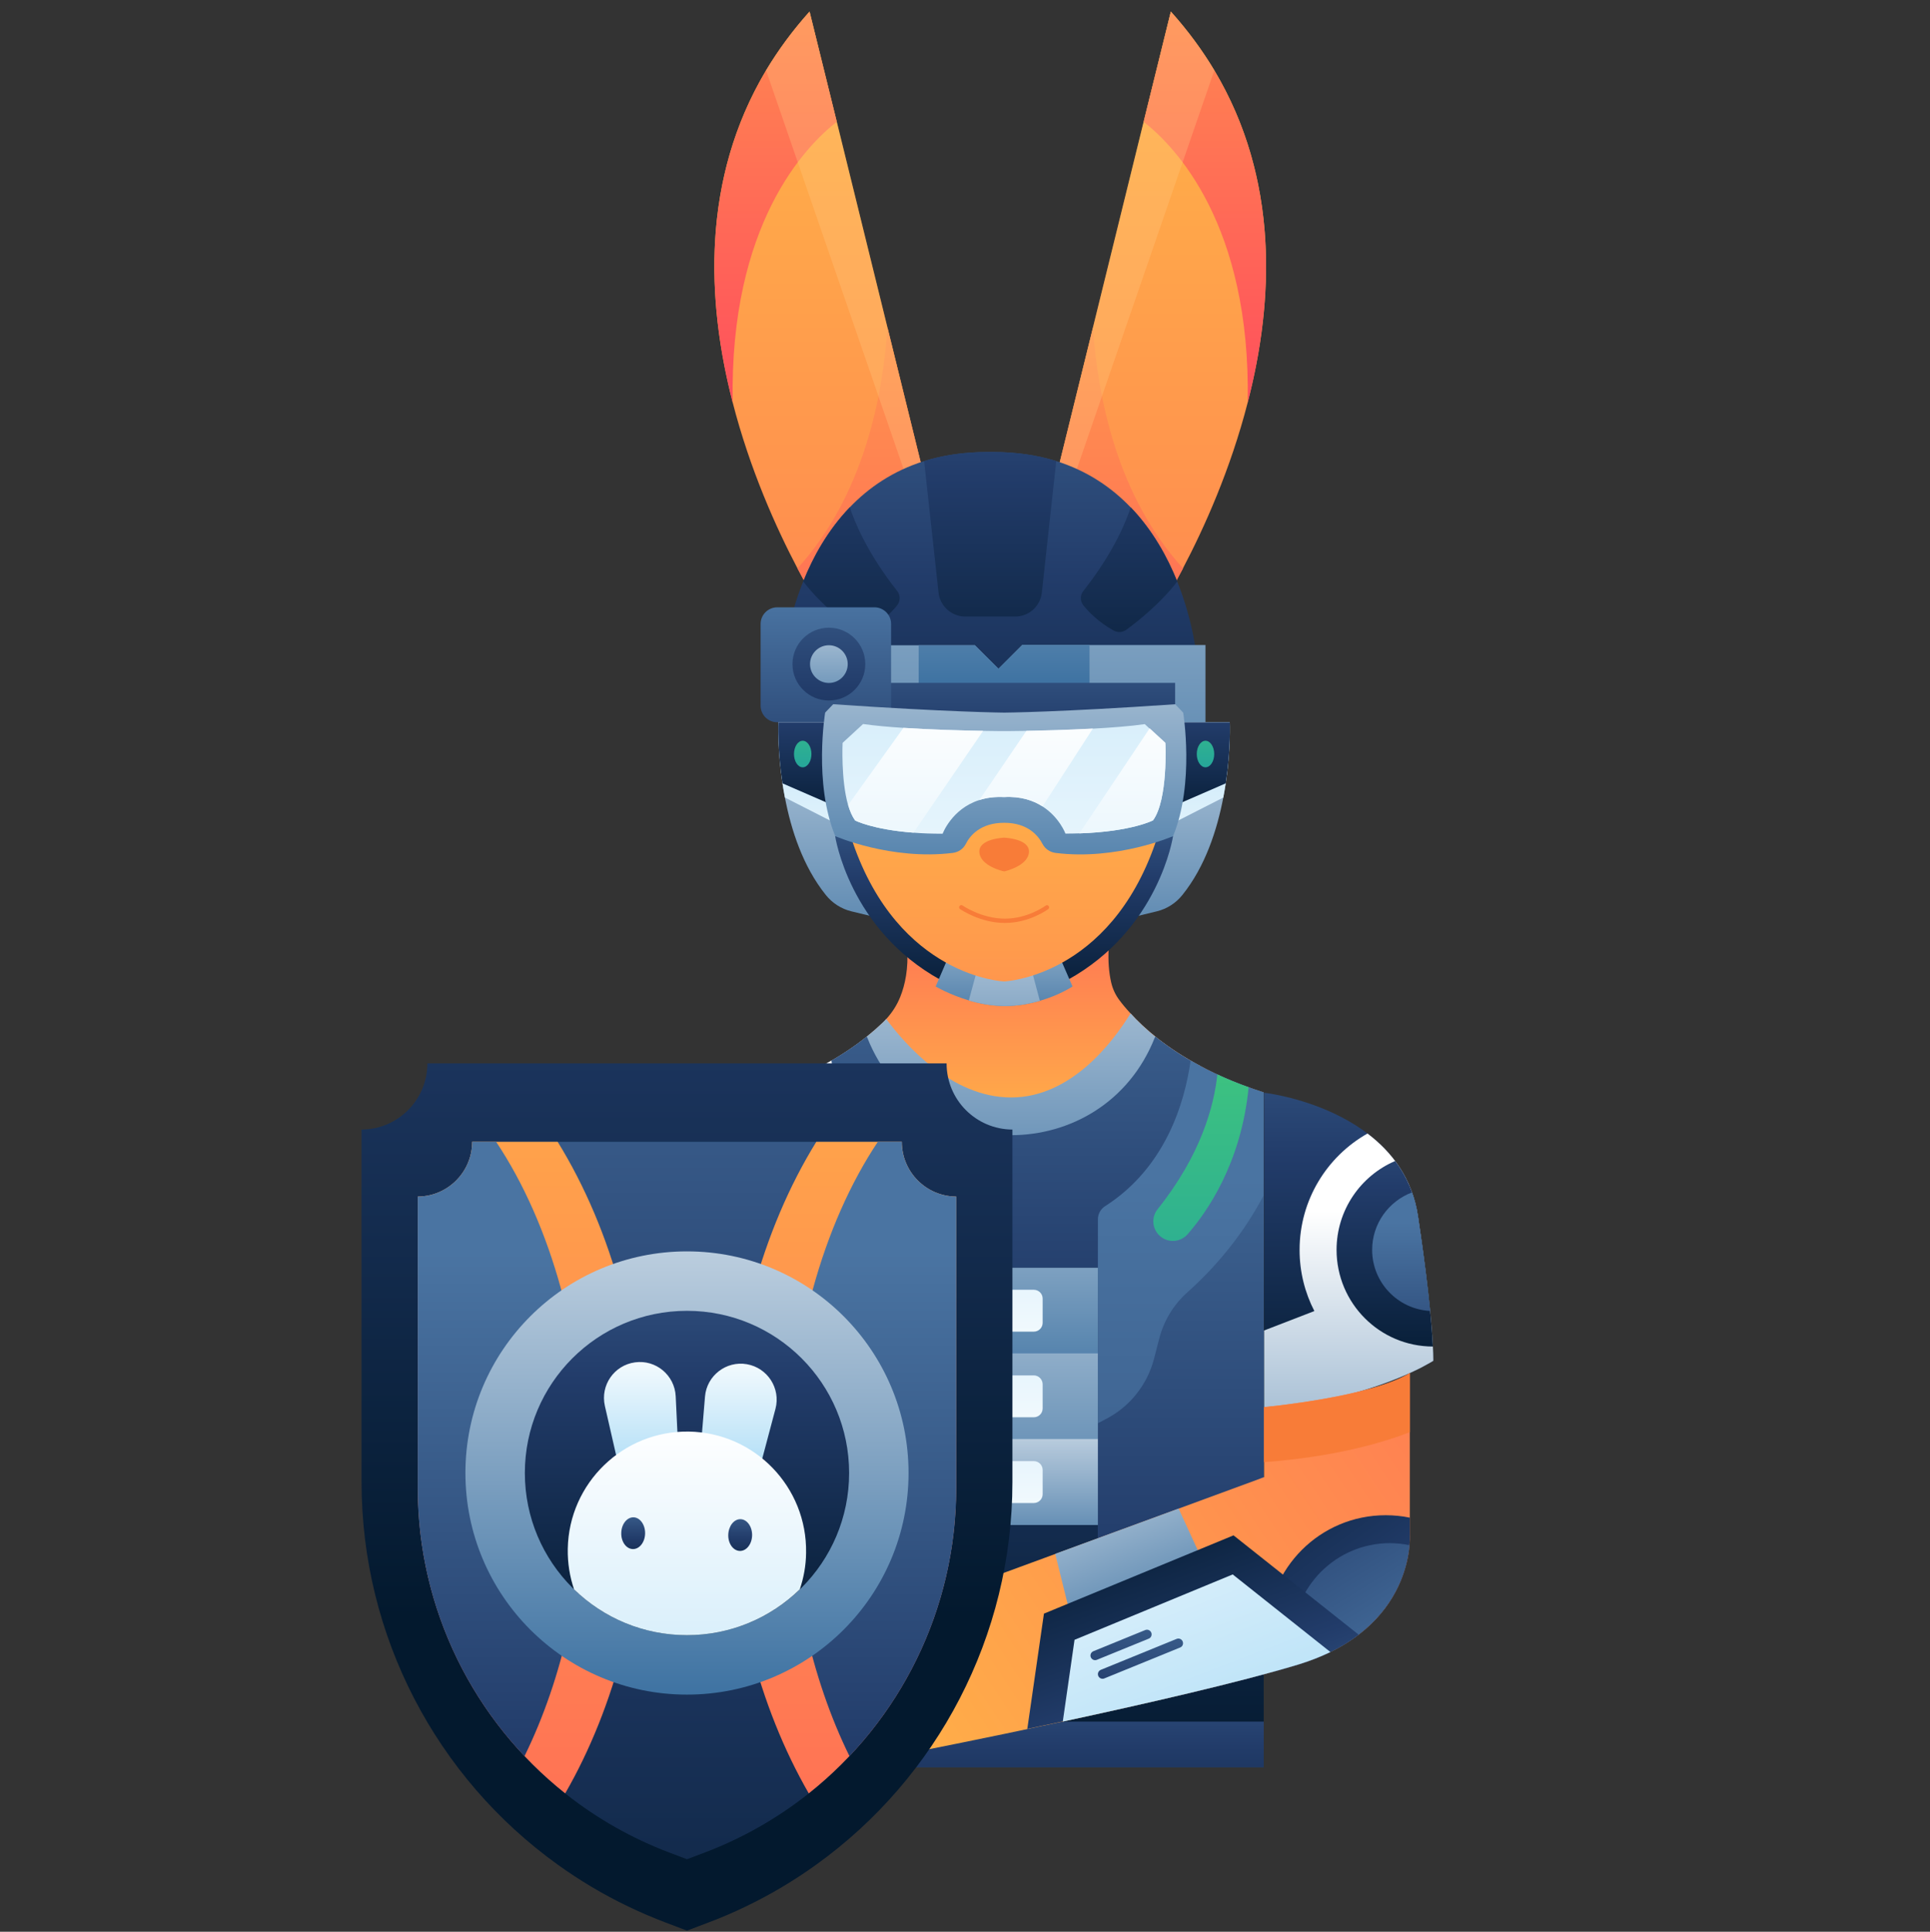 <svg width="1500" height="1501" viewBox="0 0 1500 1501" fill="none" xmlns="http://www.w3.org/2000/svg">
<rect x="0" y="0" width="1500" height="1501" fill="#333333" stroke="none"/>
<path d="M969.719 312.728C956.34 364.795 935.911 410.174 919.369 441.631C904.273 470.467 892.521 487.642 892.521 487.642L816.68 387.123L817.764 382.874L849.403 254.513L888.815 94.604L909.967 9C923.256 23.825 934.465 39.102 943.775 54.65C994.306 139.259 990.148 233.722 969.719 312.728Z" fill="url(#paint0_linear_200_2)"/>
<path d="M969.718 312.728C972.249 174.423 913.312 113.768 888.814 94.604L909.967 9C995.3 103.915 993.854 219.169 969.718 312.728Z" fill="url(#paint1_linear_200_2)"/>
<path d="M919.459 441.631C904.363 470.467 892.611 487.642 892.611 487.642L816.77 387.124L849.493 254.515C853.199 308.932 868.295 385.587 919.459 441.631Z" fill="url(#paint2_linear_200_2)"/>
<path opacity="0.3" d="M943.774 54.65L828.068 390.107L817.854 382.876L849.492 254.514L888.904 94.605L909.966 9C923.254 23.825 934.463 39.102 943.774 54.65Z" fill="#FFCA83"/>
<path d="M569.448 312.728C582.826 364.795 603.255 410.174 619.798 441.631C634.894 470.467 646.645 487.642 646.645 487.642L722.487 387.123L721.402 382.874L689.764 254.513L650.351 94.604L629.199 9C615.911 23.825 604.702 39.102 595.391 54.65C544.951 139.259 549.018 233.722 569.448 312.728Z" fill="url(#paint3_linear_200_2)"/>
<path d="M569.448 312.728C566.917 174.423 625.854 113.768 650.351 94.604L629.199 9C543.956 103.915 545.312 219.169 569.448 312.728Z" fill="url(#paint4_linear_200_2)"/>
<path d="M619.797 441.631C634.893 470.467 646.644 487.642 646.644 487.642L722.486 387.124L689.763 254.515C686.056 308.932 670.87 385.587 619.797 441.631Z" fill="url(#paint5_linear_200_2)"/>
<path opacity="0.3" d="M595.391 54.65L711.096 390.107L721.311 382.876L689.673 254.514L650.351 94.605L629.198 9C615.91 23.825 604.792 39.102 595.391 54.65Z" fill="#FFCA83"/>
<path d="M914.944 451.846C907.261 432.773 895.871 411.892 878.786 394.265C864.052 378.898 845.159 365.881 820.933 358.288C806.56 353.768 790.199 351.237 771.758 351.237C771.035 351.237 770.312 351.237 769.589 351.237C768.866 351.237 768.142 351.237 767.419 351.237C748.979 351.237 732.617 353.768 718.244 358.288C694.018 365.881 675.126 378.898 660.391 394.265C643.397 411.982 631.917 432.773 624.233 451.846C611.307 484.027 609.047 511.507 609.047 511.507L769.589 590.421L930.131 511.507C930.131 511.507 927.871 484.027 914.944 451.846Z" fill="url(#paint6_linear_200_2)"/>
<path d="M624.322 451.847C637.339 468.931 655.509 483.213 663.915 489.36C666.718 491.439 670.514 491.71 673.678 489.993C685.158 483.665 692.932 475.711 697.271 470.377C699.893 467.123 699.893 462.423 697.271 459.169C673.678 429.338 663.825 404.571 660.48 394.175C643.396 411.983 631.915 432.773 624.322 451.847Z" fill="url(#paint7_linear_200_2)"/>
<path d="M914.944 451.847C901.927 468.931 883.758 483.213 875.351 489.36C872.549 491.439 868.752 491.71 865.589 489.993C854.108 483.665 846.334 475.711 841.995 470.377C839.374 467.123 839.374 462.423 841.995 459.168C865.589 429.338 875.442 404.57 878.786 394.175C895.781 411.983 907.261 432.773 914.944 451.847Z" fill="url(#paint8_linear_200_2)"/>
<path d="M771.758 351.237C771.035 351.237 770.312 351.237 769.589 351.237C768.865 351.237 768.142 351.237 767.419 351.237C748.978 351.237 732.617 353.768 718.244 358.288L729.453 460.524C730.628 471.01 739.577 479.055 750.154 479.055H769.589H789.024C799.6 479.055 808.549 471.1 809.724 460.524L820.933 358.288C806.47 353.768 790.199 351.237 771.758 351.237Z" fill="url(#paint9_linear_200_2)"/>
<path d="M936.907 501.202V575.597H650.807L684.253 501.382H757.654L776.004 519.642L794.445 501.202H936.907Z" fill="url(#paint10_linear_200_2)"/>
<path d="M846.783 501.202V565.834H713.992V501.382H757.653L776.003 519.642L794.444 501.202H846.783Z" fill="url(#paint11_linear_200_2)"/>
<path d="M913.316 547.213V530.58H675.848V569.994H905.903L913.316 547.213Z" fill="url(#paint12_linear_200_2)"/>
<path d="M679.641 561.222H604.071C596.93 561.222 591.145 555.437 591.145 548.296V484.841C591.145 477.7 596.93 471.915 604.071 471.915H679.641C686.783 471.915 692.568 477.7 692.568 484.841V548.296C692.568 555.437 686.783 561.222 679.641 561.222Z" fill="url(#paint13_linear_200_2)"/>
<path d="M982.102 848.772V1373.24H589.426V848.772C601.9 844.795 613.109 840.546 623.234 835.936C652.522 822.738 672.499 807.552 685.606 795.077C686.691 794.083 687.776 792.998 688.77 791.823C693.38 786.761 697.086 781.066 699.618 774.739C703.505 765.157 706.126 752.501 705.041 736.321H861.696C861.063 746.807 861.877 755.756 863.594 763.349C864.77 768.411 866.939 773.112 870.103 777.27C872.182 780.072 875.075 783.597 878.69 787.484C889.176 798.964 906.442 814.241 933.108 828.343C946.758 835.755 963.029 842.716 982.102 848.772Z" fill="url(#paint14_linear_200_2)"/>
<path d="M933.019 828.343C912.77 850.038 821.29 947.574 813.697 948.117C805.2 948.749 609.133 874.354 609.133 874.354L623.234 835.846C652.522 822.648 672.5 807.462 685.607 794.987C686.692 793.993 687.777 792.908 688.771 791.733C703.234 811.349 739.392 852.75 785.855 852.75C832.318 852.75 864.77 809.993 878.691 787.394C889.087 798.965 906.352 814.241 933.019 828.343Z" fill="url(#paint15_linear_200_2)"/>
<path d="M982.193 848.771V1373.24H708.748C708.748 1373.24 659.663 1364.75 609.856 1324.97C602.986 1319.55 596.116 1313.49 589.336 1306.8V848.771C628.206 836.477 655.324 820.116 673.675 805.381C673.855 805.743 673.946 806.105 674.127 806.466C714.262 907.257 857.267 907.257 897.403 806.466C897.583 806.105 897.674 805.743 897.855 805.381C916.114 820.116 943.233 836.477 982.193 848.771Z" fill="url(#paint16_linear_200_2)"/>
<path d="M627.213 1337.72C670.512 1366.64 708.749 1373.33 708.749 1373.33H982.195V1337.72H627.213Z" fill="url(#paint17_linear_200_2)"/>
<path d="M853.289 947.392V1235.66C853.289 1244.43 862.419 1250.22 870.283 1246.51L982.102 1194.62V848.77C959.323 841.539 940.611 832.951 925.334 824.092C920.814 856.454 905.989 907.166 858.803 937.268C855.368 939.527 853.289 943.324 853.289 947.392Z" fill="url(#paint18_linear_200_2)"/>
<path d="M982.103 928.771C970.623 950.737 952.001 978.126 922.532 1004.43C911.956 1013.92 904.453 1026.4 900.928 1040.23L896.86 1055.96C891.617 1075.93 878.239 1092.84 859.888 1102.42L853.199 1105.95V1204.66L982.103 1147.62V928.771V928.771Z" fill="url(#paint19_linear_200_2)"/>
<path d="M946.124 834.852C943.503 859.529 933.379 897.404 899.661 939.618C894.238 946.397 895.684 956.25 902.644 961.312C908.972 965.922 917.74 964.928 922.893 959.143C937.627 942.42 964.655 904.274 970.441 844.795C961.672 841.721 953.627 838.377 946.124 834.852Z" fill="url(#paint20_linear_200_2)"/>
<path d="M718.239 947.392V1235.66C718.239 1244.43 709.109 1250.22 701.245 1246.51L589.426 1194.62V848.77C612.205 841.539 630.917 832.951 646.194 824.092C650.714 856.454 665.539 907.166 712.725 937.268C716.16 939.527 718.239 943.324 718.239 947.392Z" fill="url(#paint21_linear_200_2)"/>
<path d="M589.336 928.771C600.816 950.737 619.438 978.126 648.906 1004.43C659.483 1013.92 666.985 1026.4 670.511 1040.23L674.579 1055.96C679.821 1075.93 693.2 1092.84 711.55 1102.42L718.239 1105.95V1204.66L589.336 1147.62V928.771V928.771Z" fill="url(#paint22_linear_200_2)"/>
<path d="M589.336 1027.93C609.223 1078.28 647.55 1145.36 718.239 1187.75V1204.48L589.336 1147.44V1027.93Z" fill="url(#paint23_linear_200_2)"/>
<path d="M625.404 834.852C628.026 859.529 638.15 897.404 671.867 939.618C677.291 946.397 675.845 956.25 668.884 961.312C662.557 965.922 653.788 964.928 648.636 959.143C633.901 942.42 606.873 904.274 601.088 844.795C609.856 841.721 617.901 838.377 625.404 834.852Z" fill="url(#paint24_linear_200_2)"/>
<path d="M718.963 1051.89H853.29V985.088H718.963V1051.89Z" fill="url(#paint25_linear_200_2)"/>
<path d="M803.481 1002.17H785.763H768.046C764.249 1002.17 761.176 1005.24 761.176 1009.04V1027.84C761.176 1031.64 764.249 1034.71 768.046 1034.71H785.763H803.481C807.277 1034.71 810.351 1031.64 810.351 1027.84V1009.04C810.351 1005.24 807.277 1002.17 803.481 1002.17Z" fill="url(#paint26_linear_200_2)"/>
<path d="M718.963 1118.42H853.29V1051.62H718.963V1118.42Z" fill="url(#paint27_linear_200_2)"/>
<path d="M803.481 1068.7H785.763H768.046C764.249 1068.7 761.176 1071.78 761.176 1075.57V1094.38C761.176 1098.17 764.249 1101.25 768.046 1101.25H785.763H803.481C807.277 1101.25 810.351 1098.17 810.351 1094.38V1075.66C810.351 1071.87 807.277 1068.7 803.481 1068.7Z" fill="url(#paint28_linear_200_2)"/>
<path d="M718.963 1184.95H853.29V1118.15H718.963V1184.95Z" fill="url(#paint29_linear_200_2)"/>
<path d="M803.481 1135.32H785.763H768.046C764.249 1135.32 761.176 1138.4 761.176 1142.19V1161C761.176 1164.79 764.249 1167.87 768.046 1167.87H785.763H803.481C807.277 1167.87 810.351 1164.79 810.351 1161V1142.19C810.351 1138.4 807.277 1135.32 803.481 1135.32Z" fill="url(#paint30_linear_200_2)"/>
<path d="M982.377 849.043C982.377 849.043 1089.31 860.885 1102.06 944.952C1114.72 1028.93 1113.9 1057.49 1113.9 1057.49C1113.9 1057.49 1063.19 1089.67 982.377 1093.38V849.043Z" fill="url(#paint31_linear_200_2)"/>
<path d="M1102.06 944.951C1097.63 915.572 1081.72 895.052 1062.83 880.77C1031.28 898.578 1010.04 932.476 1010.04 971.256C1010.04 988.341 1014.2 1004.52 1021.52 1018.71L982.467 1033.81V1093.38C1043.03 1090.58 1086.69 1071.78 1104.77 1062.56C1104.86 1062.56 1104.86 1062.47 1104.95 1062.47C1105.31 1062.29 1105.77 1062.01 1106.13 1061.83C1111.28 1059.12 1113.99 1057.4 1113.99 1057.4C1113.99 1057.4 1114.71 1028.93 1102.06 944.951Z" fill="url(#paint32_linear_200_2)"/>
<path d="M1095.73 1066.9V1193C1095.73 1193 1100.52 1265.76 1008.59 1293.52C916.66 1321.27 709.926 1361.58 709.926 1361.58V1247.96L982.467 1147.8V1093.38C982.377 1093.38 1065.63 1085.52 1095.73 1066.9Z" fill="url(#paint33_linear_200_2)"/>
<path d="M820.117 1207.37L916.026 1172.21L949.111 1244.16L838.196 1280.41L820.117 1207.37Z" fill="url(#paint34_linear_200_2)"/>
<path d="M1095.46 1200.68C1093.83 1220.02 1082.26 1271.28 1008.5 1293.52C1008.05 1293.7 1007.6 1293.79 1007.14 1293.97C1001.63 1295.6 995.845 1297.31 989.698 1299.03C986.534 1289.72 984.816 1279.78 984.816 1269.47C984.816 1218.58 1026.04 1177.36 1076.93 1177.36C1083.35 1177.36 1089.67 1177.99 1095.73 1179.26V1193C1095.73 1193.09 1095.91 1195.89 1095.46 1200.68Z" fill="url(#paint35_linear_200_2)"/>
<path d="M1095.46 1200.68C1093.83 1220.02 1082.26 1271.28 1008.5 1293.51C1008.05 1293.7 1007.6 1293.79 1007.14 1293.97C1005.52 1287.82 1004.61 1281.4 1004.61 1274.71C1004.61 1232.95 1038.51 1199.05 1080.27 1199.05C1085.52 1199.14 1090.58 1199.59 1095.46 1200.68Z" fill="url(#paint36_linear_200_2)"/>
<path d="M982.377 1136.14C1010.4 1134.06 1055.69 1128.36 1095.73 1112.81V1066.98C1065.54 1085.61 982.377 1093.38 982.377 1093.38V1136.14Z" fill="#F87C38"/>
<path d="M1008.59 1293.52C1028.57 1287.46 1044.03 1279.32 1055.96 1270.19L958.693 1193L811.348 1253.83L798.422 1343.41C865.947 1329.31 955.981 1309.42 1008.59 1293.52Z" fill="url(#paint37_linear_200_2)"/>
<path d="M1008.59 1293.51C1018.08 1290.62 1026.49 1287.28 1033.99 1283.66L958.061 1223.37L835.124 1274.17L825.994 1337.72C888.909 1324.16 962.852 1307.34 1008.59 1293.51Z" fill="url(#paint38_linear_200_2)"/>
<path d="M892.796 1273.27L852.48 1289.72C850.672 1290.44 848.593 1289.63 847.779 1287.73C847.056 1285.92 847.869 1283.84 849.768 1283.03L890.084 1266.58C891.892 1265.85 893.971 1266.67 894.785 1268.57C895.508 1270.37 894.694 1272.54 892.796 1273.27Z" fill="url(#paint39_linear_200_2)"/>
<path d="M917.202 1280.14L858.265 1304.18C856.457 1304.91 854.378 1304.09 853.564 1302.19C852.841 1300.39 853.655 1298.31 855.553 1297.49L914.49 1273.45C916.298 1272.73 918.378 1273.54 919.191 1275.44C919.914 1277.34 919.101 1279.41 917.202 1280.14Z" fill="url(#paint40_linear_200_2)"/>
<path d="M1038.78 971.166C1038.78 1012.57 1072.23 1046.19 1113.63 1046.28C1112.91 1031.37 1110.38 1000.09 1102.06 944.861C1099.44 927.776 1093.02 913.675 1084.34 902.104C1057.5 913.584 1038.78 940.251 1038.78 971.166Z" fill="url(#paint41_linear_200_2)"/>
<path d="M1066.44 971.165C1066.44 996.566 1086.42 1017.36 1111.55 1018.62C1109.83 1001.18 1106.94 977.131 1102.06 944.861C1101.06 938.352 1099.53 932.206 1097.45 926.511C1079.37 933.29 1066.44 950.736 1066.44 971.165Z" fill="url(#paint42_linear_200_2)"/>
<path d="M689.319 714.806L661.658 708.117C653.884 706.218 646.923 701.789 641.861 695.461C624.053 673.314 614.833 644.839 610.042 619.709C603.895 587.618 605.07 561.222 605.07 561.222H640.324L654.697 606.421L689.319 714.806Z" fill="url(#paint43_linear_200_2)"/>
<path d="M654.695 606.422L651.17 627.394L649.091 639.598L610.04 619.71C609.317 615.913 608.684 612.207 608.142 608.682C604.074 581.833 604.978 561.222 604.978 561.222H640.232L654.695 606.422Z" fill="url(#paint44_linear_200_2)"/>
<path d="M654.695 606.422L651.17 627.394L608.142 608.682C604.074 581.833 604.978 561.222 604.978 561.222H640.232L654.695 606.422Z" fill="url(#paint45_linear_200_2)"/>
<path d="M649.09 649.721C649.09 649.721 659.847 722.217 731.078 761.448L743.191 726.827L678.559 649.721H649.09V649.721Z" fill="url(#paint46_linear_200_2)"/>
<path d="M623.869 596.207C627.614 596.207 630.649 591.594 630.649 585.902C630.649 580.211 627.614 575.597 623.869 575.597C620.125 575.597 617.09 580.211 617.09 585.902C617.09 591.594 620.125 596.207 623.869 596.207Z" fill="url(#paint47_linear_200_2)"/>
<path d="M871.461 714.806L899.122 708.117C906.896 706.218 913.856 701.789 918.918 695.461C936.726 673.314 945.947 644.839 950.738 619.709C956.884 587.618 955.709 561.222 955.709 561.222H920.455L906.082 606.421L871.461 714.806Z" fill="url(#paint48_linear_200_2)"/>
<path d="M906.084 606.422L909.609 627.394L911.689 639.598L950.739 619.71C951.462 615.913 952.095 612.207 952.638 608.682C956.705 581.833 955.801 561.222 955.801 561.222H920.547L906.084 606.422Z" fill="url(#paint49_linear_200_2)"/>
<path d="M906.084 606.422L909.609 627.394L952.638 608.682C956.705 581.833 955.801 561.222 955.801 561.222H920.547L906.084 606.422Z" fill="url(#paint50_linear_200_2)"/>
<path d="M911.685 649.72C911.685 649.72 900.928 722.217 829.697 761.448L817.584 726.737L882.217 649.63H911.685V649.72Z" fill="url(#paint51_linear_200_2)"/>
<path d="M833.586 766.512C833.586 766.512 823.553 773.201 808.276 777.631C800.231 779.981 790.739 781.789 780.434 781.699C770.671 781.608 761.18 779.8 753.044 777.36C737.858 772.84 727.191 766.512 727.191 766.512L737.858 741.833L760.999 747.89L780.344 752.952L800.231 747.709L822.829 741.833L833.586 766.512Z" fill="url(#paint52_linear_200_2)"/>
<path d="M808.183 777.631C800.137 779.982 790.646 781.79 780.341 781.699C770.578 781.609 761.087 779.801 752.951 777.36L760.996 747.801L761.358 746.355L798.601 741.745L800.137 747.62L808.183 777.631Z" fill="url(#paint53_linear_200_2)"/>
<path d="M780.433 586.985H662.738V654.51C698.806 759.369 780.342 762.623 780.433 762.623C780.523 762.623 862.06 759.278 898.127 654.51V586.985H780.433Z" fill="url(#paint54_linear_200_2)"/>
<path d="M936.909 596.208C940.653 596.208 943.688 591.594 943.688 585.903C943.688 580.211 940.653 575.598 936.909 575.598C933.164 575.598 930.129 580.211 930.129 585.903C930.129 591.594 933.164 596.208 936.909 596.208Z" fill="url(#paint55_linear_200_2)"/>
<path d="M786.851 877.699V1151.6C786.851 1271.28 728.546 1381.2 634.445 1448.82C617.27 1461.2 598.92 1472.14 579.485 1481.45C569.993 1486.06 560.321 1490.22 550.378 1493.92L533.926 1500.16L517.474 1493.92C507.53 1490.13 497.768 1485.97 488.366 1481.45C468.932 1472.14 450.581 1461.2 433.406 1448.82C339.214 1381.2 281 1271.28 281 1151.6V877.699C309.294 877.518 332.164 854.558 332.164 826.264H735.688C735.688 854.648 758.558 877.518 786.851 877.699Z" fill="url(#paint56_linear_200_2)"/>
<path d="M700.887 887.189H533.927H366.967C366.967 910.601 348.074 929.584 324.662 929.765V1156.3C324.662 1282.22 402.583 1394.94 520.277 1439.5L533.927 1444.66L547.577 1439.5C665.271 1394.94 743.192 1282.13 743.192 1156.3V929.765C719.779 929.584 700.887 910.601 700.887 887.189Z" fill="url(#paint57_linear_200_2)"/>
<path d="M700.885 887.189H634.444C592.41 955.166 566.738 1045.74 566.738 1145.18C566.738 1240 590.06 1326.69 628.569 1393.49C699.619 1337.09 743.099 1250.31 743.099 1156.3V929.765C719.777 929.584 700.885 910.601 700.885 887.189Z" fill="url(#paint58_linear_200_2)"/>
<path d="M700.885 887.189H682.264C639.778 950.918 613.111 1042.94 613.111 1145.18C613.111 1228.34 630.738 1304.63 660.207 1364.57C712.365 1309.43 743.19 1235.48 743.19 1156.3V929.765C719.778 929.584 700.885 910.601 700.885 887.189Z" fill="url(#paint59_linear_200_2)"/>
<path d="M366.965 887.189H433.405C475.439 955.166 501.111 1045.74 501.111 1145.18C501.111 1240 477.789 1326.69 439.281 1393.49C368.23 1337.09 324.75 1250.31 324.75 1156.3V929.765C348.072 929.585 366.965 910.601 366.965 887.189Z" fill="url(#paint60_linear_200_2)"/>
<path d="M366.965 887.189H385.586C428.072 950.918 454.739 1042.94 454.739 1145.18C454.739 1228.34 437.112 1304.64 407.643 1364.57C355.485 1309.43 324.66 1235.48 324.66 1156.3V929.765C348.072 929.585 366.965 910.602 366.965 887.189Z" fill="url(#paint61_linear_200_2)"/>
<path d="M533.925 1316.75C629.03 1316.75 706.128 1239.65 706.128 1144.54C706.128 1049.44 629.03 972.34 533.925 972.34C438.82 972.34 361.723 1049.44 361.723 1144.54C361.723 1239.65 438.82 1316.75 533.925 1316.75Z" fill="url(#paint62_linear_200_2)"/>
<path d="M533.927 1270.56C603.521 1270.56 659.938 1214.14 659.938 1144.54C659.938 1074.95 603.521 1018.53 533.927 1018.53C464.333 1018.53 407.916 1074.95 407.916 1144.54C407.916 1214.14 464.333 1270.56 533.927 1270.56Z" fill="url(#paint63_linear_200_2)"/>
<path d="M529.222 1169.94L489.086 1175.46L470.103 1092.39C466.487 1076.39 477.335 1060.75 493.516 1058.58C509.696 1056.32 524.34 1068.52 525.154 1084.88L529.222 1169.94Z" fill="url(#paint64_linear_200_2)"/>
<path d="M540.881 1170.13L580.836 1177L602.711 1094.65C606.869 1078.83 596.564 1062.83 580.474 1060.02C564.384 1057.22 549.288 1068.88 547.932 1085.15L540.881 1170.13Z" fill="url(#paint65_linear_200_2)"/>
<path d="M441.271 1203.48C441.09 1214.51 442.807 1225.09 446.152 1234.94C468.841 1257 499.756 1270.56 533.926 1270.56C568.005 1270.56 598.92 1257 621.609 1234.94C624.592 1226.08 626.4 1216.59 626.49 1206.65C627.394 1155.48 586.626 1113.27 535.463 1112.36C484.389 1111.55 442.175 1152.32 441.271 1203.48Z" fill="url(#paint66_linear_200_2)"/>
<path d="M501.381 1191.46C501.29 1198.24 497.042 1203.75 491.889 1203.66C486.737 1203.57 482.669 1197.97 482.85 1191.19C482.94 1184.41 487.189 1178.89 492.341 1178.98C497.403 1179.07 501.471 1184.68 501.381 1191.46Z" fill="url(#paint67_linear_200_2)"/>
<path d="M584.543 1192.9C584.452 1199.68 580.204 1205.2 575.051 1205.11C569.899 1205.02 565.831 1199.41 566.012 1192.63C566.192 1185.85 570.351 1180.34 575.503 1180.43C580.565 1180.52 584.633 1186.13 584.543 1192.9Z" fill="url(#paint68_linear_200_2)"/>
<path d="M919.551 553.72L913.314 547.211C823.19 553.449 780.433 553.72 780.433 553.72C780.433 553.72 737.676 553.358 647.552 547.211L641.315 553.72C641.315 553.72 632.185 608.591 649.179 649.721C649.179 649.721 692.569 668.614 740.478 662.738C744.817 662.196 748.614 659.665 750.602 655.778C753.947 649.179 762.083 639.326 780.433 639.326C798.693 639.326 806.828 649.179 810.263 655.778C812.252 659.665 816.139 662.196 820.387 662.738C868.297 668.705 911.687 649.721 911.687 649.721C928.681 608.591 919.551 553.72 919.551 553.72Z" fill="url(#paint69_linear_200_2)"/>
<path d="M896.139 637.426C896.139 637.426 879.507 646.194 838.919 647.55C835.484 647.64 831.868 647.731 828.072 647.731C828.072 647.731 823.371 634.985 810.174 626.578C802.942 621.968 793.27 618.623 780.343 619.347C772.84 618.985 766.513 619.889 760.999 621.697C739.665 628.567 732.614 647.821 732.614 647.821C724.208 647.821 716.615 647.55 709.925 647.008C677.925 644.567 664.547 637.516 664.547 637.516C662.287 634.352 660.479 630.194 659.123 625.494C653.519 605.878 654.875 577.222 654.875 577.222L670.784 562.578C679.643 563.844 690.581 564.838 702.061 565.562C724.208 567.008 748.434 567.641 763.982 567.912C773.925 568.093 780.253 568.093 780.253 568.093C780.253 568.093 787.032 568.093 797.518 567.912C810.897 567.731 830.241 567.189 849.224 566.194C863.959 565.381 878.422 564.296 889.721 562.669L893.427 566.104L905.631 577.313C905.812 577.222 907.891 621.335 896.139 637.426Z" fill="url(#paint70_linear_200_2)"/>
<path d="M764.073 567.913L710.017 647.01C678.017 644.569 664.639 637.518 664.639 637.518C662.379 634.354 660.571 630.196 659.215 625.495L702.153 565.562C724.39 567.009 748.525 567.641 764.073 567.913Z" fill="url(#paint71_linear_200_2)"/>
<path d="M849.404 566.106L810.263 626.579C803.031 621.969 793.359 618.624 780.432 619.347C772.93 618.986 766.602 619.89 761.088 621.698L797.698 567.914C810.986 567.643 830.421 567.1 849.404 566.106Z" fill="url(#paint72_linear_200_2)"/>
<path d="M896.138 637.426C896.138 637.426 879.505 646.194 838.918 647.55L893.517 565.926L905.72 577.135C905.81 577.225 907.889 621.336 896.138 637.426Z" fill="url(#paint73_linear_200_2)"/>
<path d="M780.432 677.112C780.523 677.112 798.692 673.135 799.687 662.378C800.681 651.621 780.523 650.897 780.432 650.897C780.342 650.897 760.184 651.621 761.178 662.378C762.082 673.225 780.252 677.112 780.432 677.112Z" fill="#F87C38"/>
<path d="M780.976 717.154C761.812 717.154 746.807 706.761 746.174 706.399C745.361 705.857 745.18 704.772 745.722 704.049C746.265 703.236 747.349 703.055 748.072 703.598C748.253 703.688 762.897 713.81 780.976 713.81C799.055 713.81 812.524 703.778 812.705 703.688C813.428 703.146 814.513 703.236 815.055 704.049C815.598 704.772 815.507 705.857 814.694 706.399C814.151 706.761 800.14 717.154 780.976 717.154Z" fill="#F87C38"/>
<path d="M644.208 544.319C659.834 544.319 672.502 531.652 672.502 516.027C672.502 500.401 659.834 487.734 644.208 487.734C628.582 487.734 615.914 500.401 615.914 516.027C615.914 531.652 628.582 544.319 644.208 544.319Z" fill="url(#paint74_linear_200_2)"/>
<path d="M644.208 530.672C652.296 530.672 658.852 524.115 658.852 516.027C658.852 507.938 652.296 501.382 644.208 501.382C636.121 501.382 629.564 507.938 629.564 516.027C629.564 524.115 636.121 530.672 644.208 530.672Z" fill="url(#paint75_linear_200_2)"/>
<defs>
<linearGradient id="paint0_linear_200_2" x1="900.357" y1="1577.19" x2="900.357" y2="67.424" gradientUnits="userSpaceOnUse">
<stop stop-color="#FF2A64"/>
<stop offset="1" stop-color="#FFAF48"/>
</linearGradient>
<linearGradient id="paint1_linear_200_2" x1="936.427" y1="517.038" x2="936.427" y2="-211.057" gradientUnits="userSpaceOnUse">
<stop stop-color="#FF2A64"/>
<stop offset="1" stop-color="#FFAF48"/>
</linearGradient>
<linearGradient id="paint2_linear_200_2" x1="868.077" y1="934.708" x2="868.077" y2="82.547" gradientUnits="userSpaceOnUse">
<stop stop-color="#FF2A64"/>
<stop offset="1" stop-color="#FFAF48"/>
</linearGradient>
<linearGradient id="paint3_linear_200_2" x1="638.843" y1="1577.19" x2="638.843" y2="67.424" gradientUnits="userSpaceOnUse">
<stop stop-color="#FF2A64"/>
<stop offset="1" stop-color="#FFAF48"/>
</linearGradient>
<linearGradient id="paint4_linear_200_2" x1="602.772" y1="517.038" x2="602.772" y2="-211.057" gradientUnits="userSpaceOnUse">
<stop stop-color="#FF2A64"/>
<stop offset="1" stop-color="#FFAF48"/>
</linearGradient>
<linearGradient id="paint5_linear_200_2" x1="671.121" y1="934.708" x2="671.121" y2="82.547" gradientUnits="userSpaceOnUse">
<stop stop-color="#FF2A64"/>
<stop offset="1" stop-color="#FFAF48"/>
</linearGradient>
<linearGradient id="paint6_linear_200_2" x1="769.605" y1="737.717" x2="769.605" y2="161.014" gradientUnits="userSpaceOnUse">
<stop stop-color="#03192E"/>
<stop offset="0.5" stop-color="#223C6A"/>
<stop offset="1" stop-color="#4A74A2"/>
</linearGradient>
<linearGradient id="paint7_linear_200_2" x1="661.724" y1="586.011" x2="661.724" y2="155.539" gradientUnits="userSpaceOnUse">
<stop stop-color="#03192E"/>
<stop offset="0.5" stop-color="#223C6A"/>
<stop offset="1" stop-color="#4A74A2"/>
</linearGradient>
<linearGradient id="paint8_linear_200_2" x1="877.485" y1="586.01" x2="877.485" y2="155.539" gradientUnits="userSpaceOnUse">
<stop stop-color="#03192E"/>
<stop offset="0.5" stop-color="#223C6A"/>
<stop offset="1" stop-color="#4A74A2"/>
</linearGradient>
<linearGradient id="paint9_linear_200_2" x1="769.605" y1="586.01" x2="769.605" y2="155.538" gradientUnits="userSpaceOnUse">
<stop stop-color="#03192E"/>
<stop offset="0.5" stop-color="#223C6A"/>
<stop offset="1" stop-color="#4A74A2"/>
</linearGradient>
<linearGradient id="paint10_linear_200_2" x1="793.901" y1="729.067" x2="793.901" y2="43.965" gradientUnits="userSpaceOnUse">
<stop stop-color="#386E9F"/>
<stop offset="1" stop-color="white"/>
</linearGradient>
<linearGradient id="paint11_linear_200_2" x1="780.383" y1="543.122" x2="780.383" y2="162.49" gradientUnits="userSpaceOnUse">
<stop stop-color="#386E9F"/>
<stop offset="1" stop-color="white"/>
</linearGradient>
<linearGradient id="paint12_linear_200_2" x1="794.599" y1="688.2" x2="794.599" y2="449.758" gradientUnits="userSpaceOnUse">
<stop stop-color="#03192E"/>
<stop offset="0.5" stop-color="#223C6A"/>
<stop offset="1" stop-color="#4A74A2"/>
</linearGradient>
<linearGradient id="paint13_linear_200_2" x1="641.845" y1="753.249" x2="641.845" y2="467.071" gradientUnits="userSpaceOnUse">
<stop stop-color="#03192E"/>
<stop offset="0.5" stop-color="#223C6A"/>
<stop offset="1" stop-color="#4A74A2"/>
</linearGradient>
<linearGradient id="paint14_linear_200_2" x1="785.765" y1="517.04" x2="785.765" y2="873.404" gradientUnits="userSpaceOnUse">
<stop stop-color="#FF2A64"/>
<stop offset="1" stop-color="#FFAF48"/>
</linearGradient>
<linearGradient id="paint15_linear_200_2" x1="771.045" y1="1006.44" x2="771.045" y2="572.145" gradientUnits="userSpaceOnUse">
<stop stop-color="#386E9F"/>
<stop offset="1" stop-color="white"/>
</linearGradient>
<linearGradient id="paint16_linear_200_2" x1="785.762" y1="1382.84" x2="785.762" y2="644.496" gradientUnits="userSpaceOnUse">
<stop stop-color="#03192E"/>
<stop offset="0.5" stop-color="#223C6A"/>
<stop offset="1" stop-color="#4A74A2"/>
</linearGradient>
<linearGradient id="paint17_linear_200_2" x1="804.677" y1="1495.45" x2="804.677" y2="1218.6" gradientUnits="userSpaceOnUse">
<stop stop-color="#03192E"/>
<stop offset="0.5" stop-color="#223C6A"/>
<stop offset="1" stop-color="#4A74A2"/>
</linearGradient>
<linearGradient id="paint18_linear_200_2" x1="917.706" y1="2407.43" x2="917.706" y2="913.313" gradientUnits="userSpaceOnUse">
<stop stop-color="#03192E"/>
<stop offset="0.5" stop-color="#223C6A"/>
<stop offset="1" stop-color="#4A74A2"/>
</linearGradient>
<linearGradient id="paint19_linear_200_2" x1="917.707" y1="1633.37" x2="917.707" y2="788.707" gradientUnits="userSpaceOnUse">
<stop stop-color="#03192E"/>
<stop offset="0.5" stop-color="#223C6A"/>
<stop offset="1" stop-color="#4A74A2"/>
</linearGradient>
<linearGradient id="paint20_linear_200_2" x1="933.435" y1="1266.8" x2="933.435" y2="797.833" gradientUnits="userSpaceOnUse">
<stop stop-color="#108BB4"/>
<stop offset="1" stop-color="#40C67C"/>
</linearGradient>
<linearGradient id="paint21_linear_200_2" x1="653.818" y1="1353.48" x2="653.818" y2="804.292" gradientUnits="userSpaceOnUse">
<stop/>
<stop offset="1" stop-color="white"/>
</linearGradient>
<linearGradient id="paint22_linear_200_2" x1="653.818" y1="1322.58" x2="653.818" y2="477.917" gradientUnits="userSpaceOnUse">
<stop/>
<stop offset="1" stop-color="white"/>
</linearGradient>
<linearGradient id="paint23_linear_200_2" x1="653.818" y1="1178.38" x2="653.818" y2="686.942" gradientUnits="userSpaceOnUse">
<stop/>
<stop offset="1" stop-color="white"/>
</linearGradient>
<linearGradient id="paint24_linear_200_2" x1="638.09" y1="1015.95" x2="638.09" y2="440.354" gradientUnits="userSpaceOnUse">
<stop/>
<stop offset="1" stop-color="white"/>
</linearGradient>
<linearGradient id="paint25_linear_200_2" x1="786.106" y1="1103.31" x2="786.106" y2="764.799" gradientUnits="userSpaceOnUse">
<stop stop-color="#386E9F"/>
<stop offset="1" stop-color="white"/>
</linearGradient>
<linearGradient id="paint26_linear_200_2" x1="785.761" y1="1091.75" x2="785.761" y2="802.902" gradientUnits="userSpaceOnUse">
<stop stop-color="white"/>
<stop offset="1" stop-color="#B5E0F7"/>
</linearGradient>
<linearGradient id="paint27_linear_200_2" x1="786.106" y1="1229.09" x2="786.106" y2="819.729" gradientUnits="userSpaceOnUse">
<stop stop-color="#386E9F"/>
<stop offset="1" stop-color="white"/>
</linearGradient>
<linearGradient id="paint28_linear_200_2" x1="785.761" y1="1158.31" x2="785.761" y2="869.457" gradientUnits="userSpaceOnUse">
<stop stop-color="white"/>
<stop offset="1" stop-color="#B5E0F7"/>
</linearGradient>
<linearGradient id="paint29_linear_200_2" x1="786.106" y1="1222.95" x2="786.106" y2="1060.13" gradientUnits="userSpaceOnUse">
<stop stop-color="#386E9F"/>
<stop offset="1" stop-color="white"/>
</linearGradient>
<linearGradient id="paint30_linear_200_2" x1="785.761" y1="1224.86" x2="785.761" y2="936.01" gradientUnits="userSpaceOnUse">
<stop stop-color="white"/>
<stop offset="1" stop-color="#B5E0F7"/>
</linearGradient>
<linearGradient id="paint31_linear_200_2" x1="1048.17" y1="1108.43" x2="1048.17" y2="691.678" gradientUnits="userSpaceOnUse">
<stop stop-color="#03192E"/>
<stop offset="0.5" stop-color="#223C6A"/>
<stop offset="1" stop-color="#4A74A2"/>
</linearGradient>
<linearGradient id="paint32_linear_200_2" x1="1048.17" y1="1303.84" x2="1048.17" y2="940.789" gradientUnits="userSpaceOnUse">
<stop stop-color="#386E9F"/>
<stop offset="1" stop-color="white"/>
</linearGradient>
<linearGradient id="paint33_linear_200_2" x1="1865.28" y1="605.385" x2="708.058" y2="1375.59" gradientUnits="userSpaceOnUse">
<stop stop-color="#FF2A64"/>
<stop offset="1" stop-color="#FFAF48"/>
</linearGradient>
<linearGradient id="paint34_linear_200_2" x1="905.75" y1="1294.8" x2="818.894" y2="1061.06" gradientUnits="userSpaceOnUse">
<stop stop-color="#386E9F"/>
<stop offset="1" stop-color="white"/>
</linearGradient>
<linearGradient id="paint35_linear_200_2" x1="936.687" y1="1093.25" x2="1163.2" y2="1404.91" gradientUnits="userSpaceOnUse">
<stop stop-color="#03192E"/>
<stop offset="0.5" stop-color="#223C6A"/>
<stop offset="1" stop-color="#4A74A2"/>
</linearGradient>
<linearGradient id="paint36_linear_200_2" x1="885.897" y1="978.39" x2="1092.82" y2="1314.74" gradientUnits="userSpaceOnUse">
<stop stop-color="#03192E"/>
<stop offset="0.5" stop-color="#223C6A"/>
<stop offset="1" stop-color="#4A74A2"/>
</linearGradient>
<linearGradient id="paint37_linear_200_2" x1="876.509" y1="1166.68" x2="976.136" y2="1442.57" gradientUnits="userSpaceOnUse">
<stop stop-color="#03192E"/>
<stop offset="0.5" stop-color="#223C6A"/>
<stop offset="1" stop-color="#4A74A2"/>
</linearGradient>
<linearGradient id="paint38_linear_200_2" x1="837.178" y1="1069.39" x2="950.857" y2="1365.08" gradientUnits="userSpaceOnUse">
<stop stop-color="white"/>
<stop offset="1" stop-color="#B5E0F7"/>
</linearGradient>
<linearGradient id="paint39_linear_200_2" x1="823.72" y1="1436.85" x2="892.699" y2="1206.93" gradientUnits="userSpaceOnUse">
<stop stop-color="#03192E"/>
<stop offset="0.5" stop-color="#223C6A"/>
<stop offset="1" stop-color="#4A74A2"/>
</linearGradient>
<linearGradient id="paint40_linear_200_2" x1="840.503" y1="1441.88" x2="909.477" y2="1211.97" gradientUnits="userSpaceOnUse">
<stop stop-color="#03192E"/>
<stop offset="0.5" stop-color="#223C6A"/>
<stop offset="1" stop-color="#4A74A2"/>
</linearGradient>
<linearGradient id="paint41_linear_200_2" x1="1076.21" y1="1075.65" x2="1076.21" y2="768.22" gradientUnits="userSpaceOnUse">
<stop stop-color="#03192E"/>
<stop offset="0.5" stop-color="#223C6A"/>
<stop offset="1" stop-color="#4A74A2"/>
</linearGradient>
<linearGradient id="paint42_linear_200_2" x1="1088.95" y1="1209.12" x2="1088.95" y2="950.131" gradientUnits="userSpaceOnUse">
<stop stop-color="#03192E"/>
<stop offset="0.5" stop-color="#223C6A"/>
<stop offset="1" stop-color="#4A74A2"/>
</linearGradient>
<linearGradient id="paint43_linear_200_2" x1="647.112" y1="787.824" x2="647.112" y2="427.604" gradientUnits="userSpaceOnUse">
<stop stop-color="#386E9F"/>
<stop offset="1" stop-color="white"/>
</linearGradient>
<linearGradient id="paint44_linear_200_2" x1="629.821" y1="750.148" x2="629.821" y2="497.777" gradientUnits="userSpaceOnUse">
<stop stop-color="white"/>
<stop offset="1" stop-color="#B5E0F7"/>
</linearGradient>
<linearGradient id="paint45_linear_200_2" x1="629.821" y1="647.323" x2="629.821" y2="476.66" gradientUnits="userSpaceOnUse">
<stop stop-color="#03192E"/>
<stop offset="0.5" stop-color="#223C6A"/>
<stop offset="1" stop-color="#4A74A2"/>
</linearGradient>
<linearGradient id="paint46_linear_200_2" x1="696.139" y1="785.266" x2="696.139" y2="579.626" gradientUnits="userSpaceOnUse">
<stop stop-color="#03192E"/>
<stop offset="0.5" stop-color="#223C6A"/>
<stop offset="1" stop-color="#4A74A2"/>
</linearGradient>
<linearGradient id="paint47_linear_200_2" x1="623.845" y1="647.96" x2="623.845" y2="535.514" gradientUnits="userSpaceOnUse">
<stop stop-color="#108BB4"/>
<stop offset="1" stop-color="#40C67C"/>
</linearGradient>
<linearGradient id="paint48_linear_200_2" x1="913.673" y1="787.824" x2="913.673" y2="427.604" gradientUnits="userSpaceOnUse">
<stop stop-color="#386E9F"/>
<stop offset="1" stop-color="white"/>
</linearGradient>
<linearGradient id="paint49_linear_200_2" x1="930.964" y1="750.148" x2="930.964" y2="497.777" gradientUnits="userSpaceOnUse">
<stop stop-color="white"/>
<stop offset="1" stop-color="#B5E0F7"/>
</linearGradient>
<linearGradient id="paint50_linear_200_2" x1="930.964" y1="647.323" x2="930.964" y2="476.66" gradientUnits="userSpaceOnUse">
<stop stop-color="#03192E"/>
<stop offset="0.5" stop-color="#223C6A"/>
<stop offset="1" stop-color="#4A74A2"/>
</linearGradient>
<linearGradient id="paint51_linear_200_2" x1="864.642" y1="785.268" x2="864.642" y2="579.623" gradientUnits="userSpaceOnUse">
<stop stop-color="#03192E"/>
<stop offset="0.5" stop-color="#223C6A"/>
<stop offset="1" stop-color="#4A74A2"/>
</linearGradient>
<linearGradient id="paint52_linear_200_2" x1="780.385" y1="808.9" x2="780.385" y2="627.426" gradientUnits="userSpaceOnUse">
<stop stop-color="#386E9F"/>
<stop offset="1" stop-color="white"/>
</linearGradient>
<linearGradient id="paint53_linear_200_2" x1="780.623" y1="902.142" x2="780.623" y2="616.017" gradientUnits="userSpaceOnUse">
<stop stop-color="#386E9F"/>
<stop offset="1" stop-color="white"/>
</linearGradient>
<linearGradient id="paint54_linear_200_2" x1="780.39" y1="1466.4" x2="780.39" y2="605.874" gradientUnits="userSpaceOnUse">
<stop stop-color="#FF2A64"/>
<stop offset="1" stop-color="#FFAF48"/>
</linearGradient>
<linearGradient id="paint55_linear_200_2" x1="936.938" y1="647.96" x2="936.938" y2="535.514" gradientUnits="userSpaceOnUse">
<stop stop-color="#108BB4"/>
<stop offset="1" stop-color="#40C67C"/>
</linearGradient>
<linearGradient id="paint56_linear_200_2" x1="533.926" y1="1256.62" x2="533.926" y2="135.1" gradientUnits="userSpaceOnUse">
<stop stop-color="#03192E"/>
<stop offset="0.5" stop-color="#223C6A"/>
<stop offset="1" stop-color="#4A74A2"/>
</linearGradient>
<linearGradient id="paint57_linear_200_2" x1="533.927" y1="1720.36" x2="533.927" y2="616.757" gradientUnits="userSpaceOnUse">
<stop stop-color="#03192E"/>
<stop offset="0.5" stop-color="#223C6A"/>
<stop offset="1" stop-color="#4A74A2"/>
</linearGradient>
<linearGradient id="paint58_linear_200_2" x1="654.963" y1="2190.29" x2="654.963" y2="741.784" gradientUnits="userSpaceOnUse">
<stop stop-color="#FF2A64"/>
<stop offset="1" stop-color="#FFAF48"/>
</linearGradient>
<linearGradient id="paint59_linear_200_2" x1="678.126" y1="1746.43" x2="678.126" y2="973.537" gradientUnits="userSpaceOnUse">
<stop stop-color="#03192E"/>
<stop offset="0.5" stop-color="#223C6A"/>
<stop offset="1" stop-color="#4A74A2"/>
</linearGradient>
<linearGradient id="paint60_linear_200_2" x1="412.885" y1="2190.29" x2="412.885" y2="741.784" gradientUnits="userSpaceOnUse">
<stop stop-color="#FF2A64"/>
<stop offset="1" stop-color="#FFAF48"/>
</linearGradient>
<linearGradient id="paint61_linear_200_2" x1="389.723" y1="1746.43" x2="389.723" y2="973.538" gradientUnits="userSpaceOnUse">
<stop stop-color="#03192E"/>
<stop offset="0.5" stop-color="#223C6A"/>
<stop offset="1" stop-color="#4A74A2"/>
</linearGradient>
<linearGradient id="paint62_linear_200_2" x1="533.925" y1="1334.5" x2="533.925" y2="784.626" gradientUnits="userSpaceOnUse">
<stop stop-color="#386E9F"/>
<stop offset="1" stop-color="white"/>
</linearGradient>
<linearGradient id="paint63_linear_200_2" x1="533.927" y1="1297.46" x2="533.927" y2="846.36" gradientUnits="userSpaceOnUse">
<stop stop-color="#03192E"/>
<stop offset="0.5" stop-color="#223C6A"/>
<stop offset="1" stop-color="#4A74A2"/>
</linearGradient>
<linearGradient id="paint64_linear_200_2" x1="499.3" y1="1043.28" x2="499.3" y2="1135.47" gradientUnits="userSpaceOnUse">
<stop stop-color="white"/>
<stop offset="1" stop-color="#B5E0F7"/>
</linearGradient>
<linearGradient id="paint65_linear_200_2" x1="572.256" y1="1043.28" x2="572.256" y2="1135.47" gradientUnits="userSpaceOnUse">
<stop stop-color="white"/>
<stop offset="1" stop-color="#B5E0F7"/>
</linearGradient>
<linearGradient id="paint66_linear_200_2" x1="533.926" y1="1107.14" x2="533.926" y2="1434.14" gradientUnits="userSpaceOnUse">
<stop stop-color="white"/>
<stop offset="1" stop-color="#B5E0F7"/>
</linearGradient>
<linearGradient id="paint67_linear_200_2" x1="491.932" y1="1227.16" x2="492.11" y2="1163.34" gradientUnits="userSpaceOnUse">
<stop stop-color="#03192E"/>
<stop offset="0.5" stop-color="#223C6A"/>
<stop offset="1" stop-color="#4A74A2"/>
</linearGradient>
<linearGradient id="paint68_linear_200_2" x1="575.136" y1="1227.39" x2="575.314" y2="1163.58" gradientUnits="userSpaceOnUse">
<stop stop-color="#03192E"/>
<stop offset="0.5" stop-color="#223C6A"/>
<stop offset="1" stop-color="#4A74A2"/>
</linearGradient>
<linearGradient id="paint69_linear_200_2" x1="780.391" y1="724.554" x2="780.391" y2="360.318" gradientUnits="userSpaceOnUse">
<stop stop-color="#386E9F"/>
<stop offset="1" stop-color="white"/>
</linearGradient>
<linearGradient id="paint70_linear_200_2" x1="780.398" y1="827.417" x2="780.398" y2="313.946" gradientUnits="userSpaceOnUse">
<stop stop-color="white"/>
<stop offset="1" stop-color="#B5E0F7"/>
</linearGradient>
<linearGradient id="paint71_linear_200_2" x1="711.657" y1="541.305" x2="711.657" y2="973.038" gradientUnits="userSpaceOnUse">
<stop stop-color="white"/>
<stop offset="1" stop-color="#B5E0F7"/>
</linearGradient>
<linearGradient id="paint72_linear_200_2" x1="805.237" y1="541.307" x2="805.237" y2="973.023" gradientUnits="userSpaceOnUse">
<stop stop-color="white"/>
<stop offset="1" stop-color="#B5E0F7"/>
</linearGradient>
<linearGradient id="paint73_linear_200_2" x1="872.46" y1="541.308" x2="872.46" y2="973.019" gradientUnits="userSpaceOnUse">
<stop stop-color="white"/>
<stop offset="1" stop-color="#B5E0F7"/>
</linearGradient>
<linearGradient id="paint74_linear_200_2" x1="644.177" y1="675.416" x2="644.177" y2="395.145" gradientUnits="userSpaceOnUse">
<stop stop-color="#03192E"/>
<stop offset="0.5" stop-color="#223C6A"/>
<stop offset="1" stop-color="#4A74A2"/>
</linearGradient>
<linearGradient id="paint75_linear_200_2" x1="644.177" y1="577.501" x2="644.177" y2="424.43" gradientUnits="userSpaceOnUse">
<stop stop-color="#386E9F"/>
<stop offset="1" stop-color="white"/>
</linearGradient>
</defs>
</svg>
